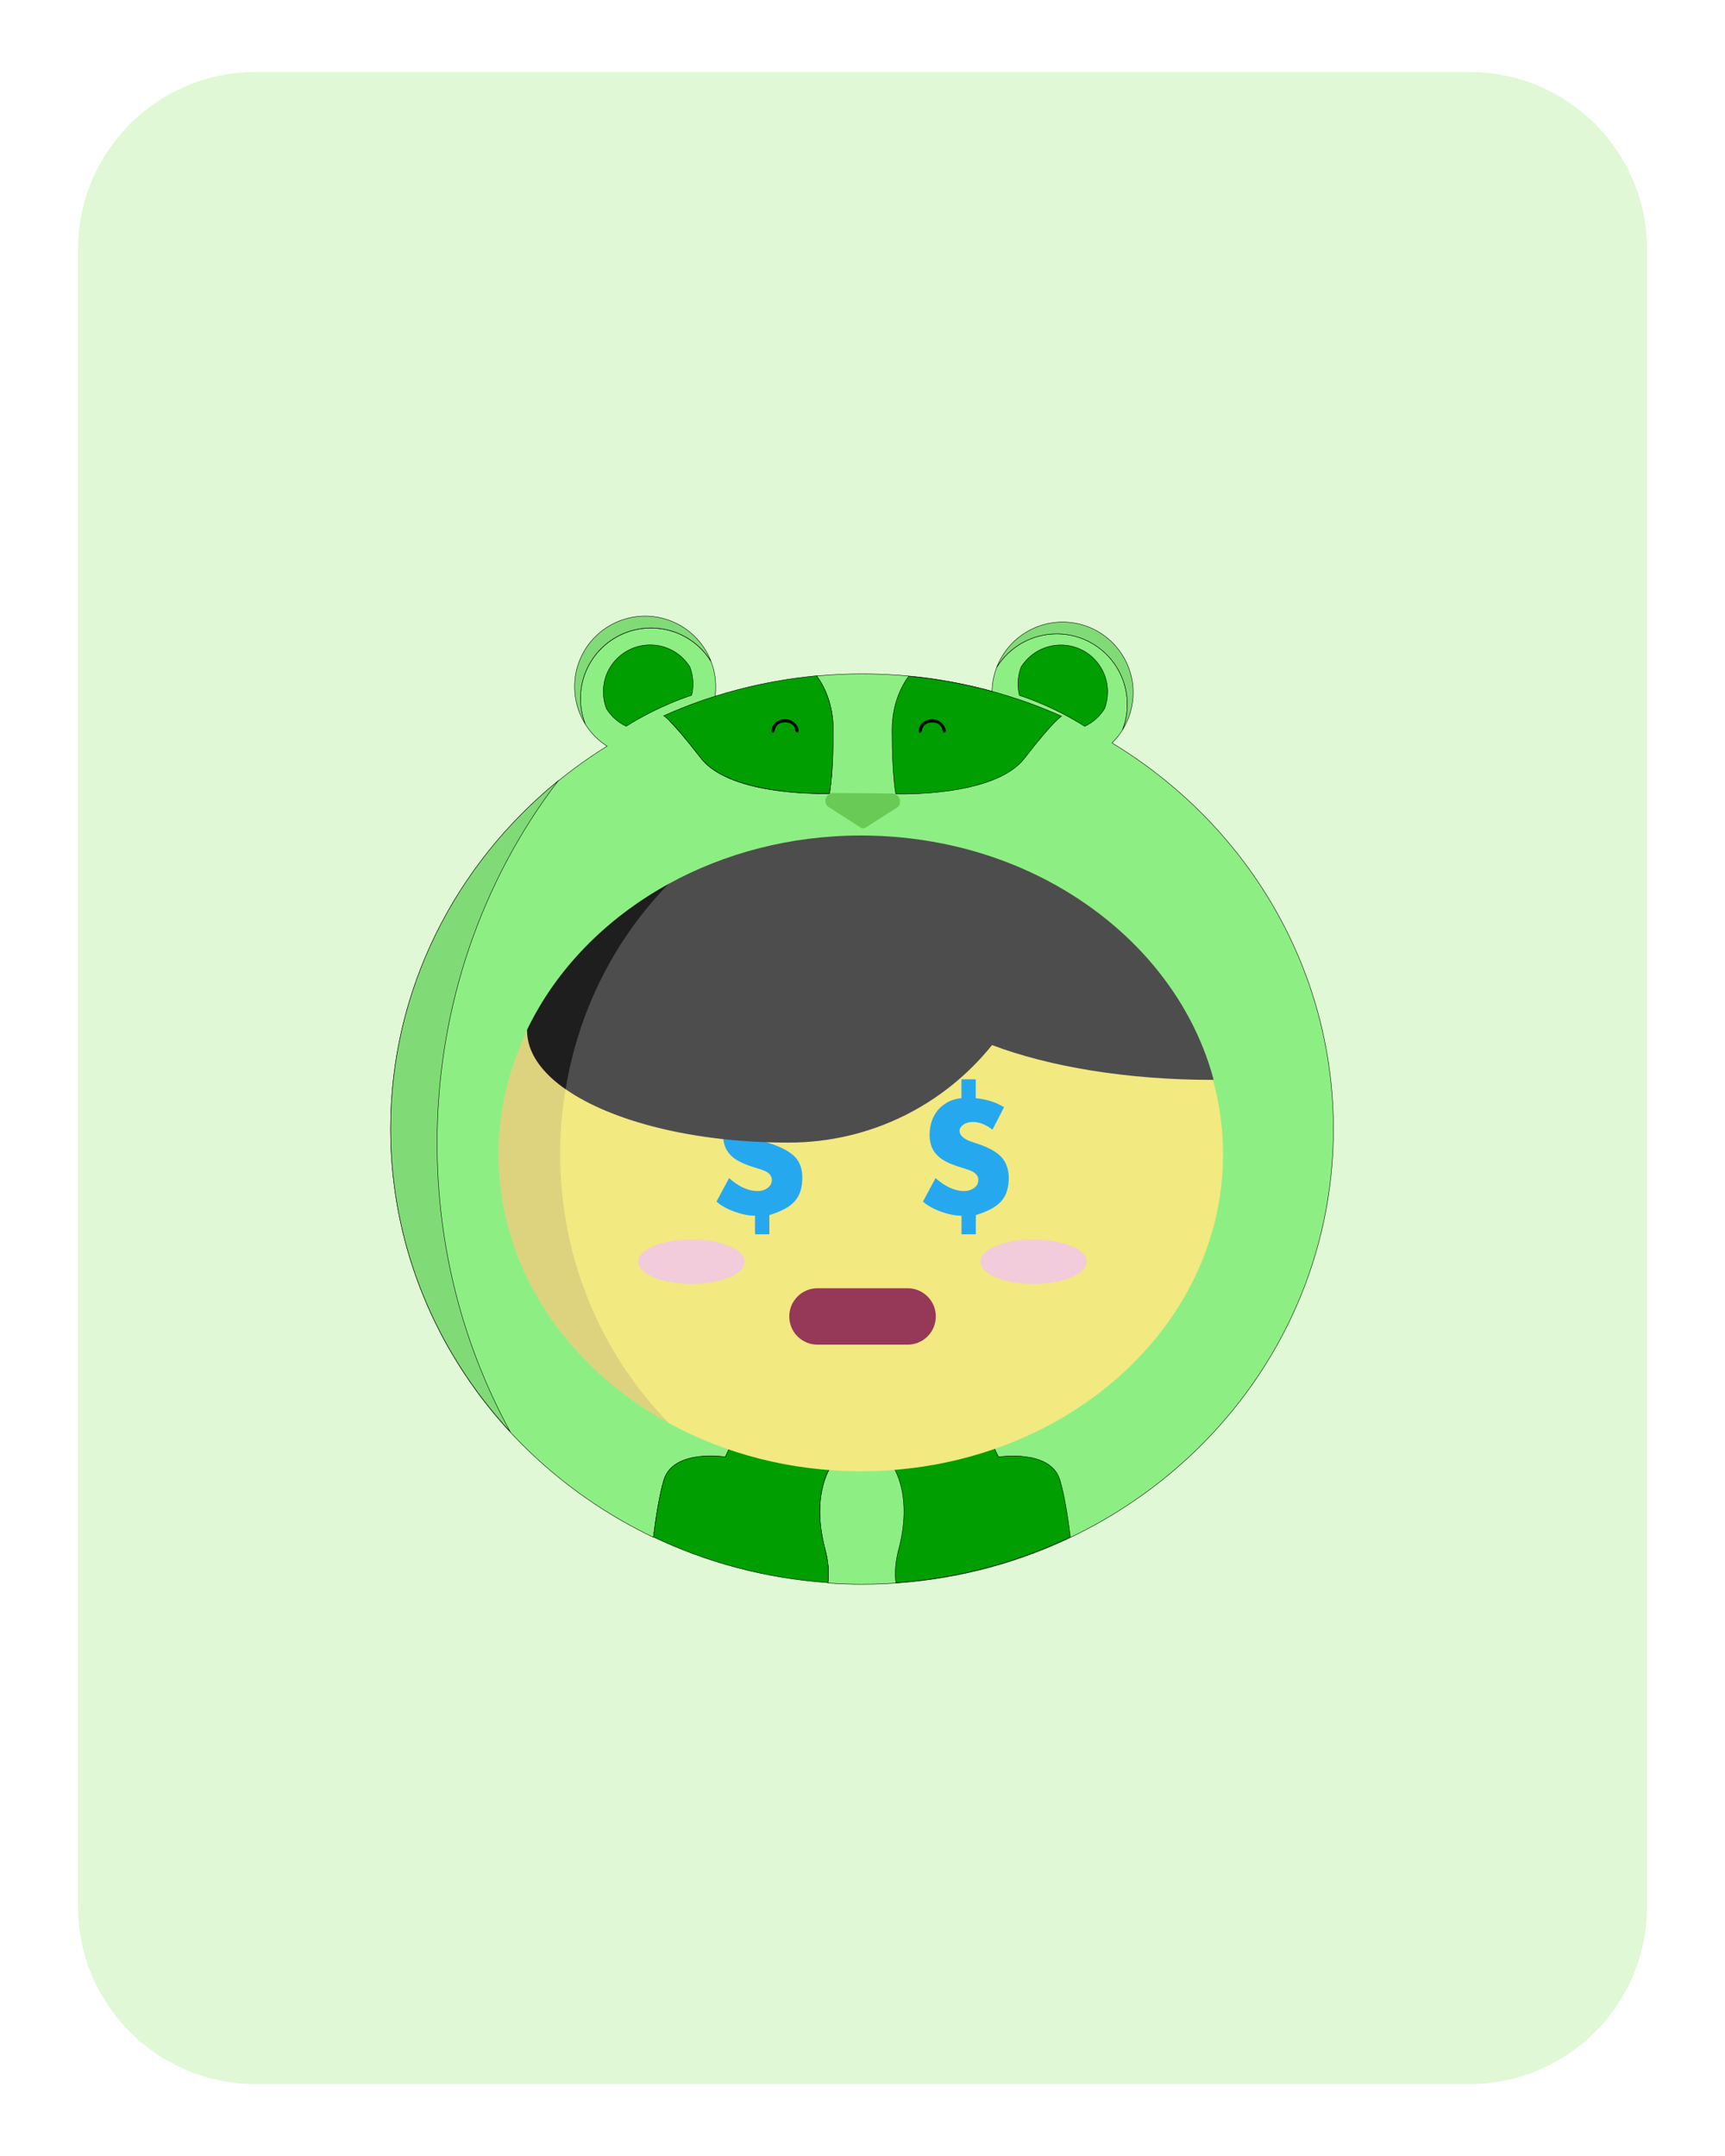<?xml version="1.0" encoding="utf-8"?>

<svg version="1.1" id="tradesquads" xmlns="http://www.w3.org/2000/svg" xmlns:xlink="http://www.w3.org/1999/xlink" x="0px" y="0px"
	 viewBox="0 0 2000 2500" style="enable-background:new 0 0 2000 2500;" xml:space="preserve"><defs><g id="card-0">;
<style type="text/css">#costume-face-lighter {fill:#E0F8D5;}
#costume-face-lighter path, #costume-face-lighter polygon {fill:#E0F8D5;}

#costume-crest {fill:#6FBA66;}
#costume-crest path, #costume-crest polygon  {fill:#6FBA66;}

#costume-body{fill:#8def83;}
#costume-body path, #costume-body polygon {fill:#8def83;}

#shadows {fill:#80db77;}
#shadows path, #shadows polygon {fill:#80db77;}

#costume-mouth{fill:#69CB55;}
#costume-mouth path, #costume-mouth polygon {fill:#69CB55;}
#costume-mouth-eyes, #costume-mouth-eyes path, #costume-mouth-eyes polygon {fill:#000000;} /* customizzazione costume 5*/

#costume-crest-shadows {fill:#63A65B;}
#costume-crest-shadows path, #costume-crest-shadows polygon  {fill:#63A65B;}

#shadows-darker {fill:#198700;}
#shadows-darker path, #shadows-darker polygon {fill:#198700;}

#costume-stripes {fill:#009E00;}
#costume-stripes path, #costume-stripes polygon {fill:#009E00;}

#shadows-stripes {fill:#B30088;}
#shadows-stripes path, #shadows-stripes polygon  {fill:#B30088;}

#costume-eyes-thin #left {fill:#000000;}
#costume-eyes-thin #left path, #costume-eyes-thin polygon {fill:#000000;}

#costume-eyes-thin #right {fill:#000000;}
#costume-eyes-thin #right path, #costume-eyes-thin polygon {fill:#000000;}

#costume-bear-eyes ellipse {COLOR_COSTUME_BEAR_EYES}

#costume-eyes #left {fill:#FFFFFF;}
#costume-eyes #left path, #costume-eyes polygon {fill:#FFFFFF;}

#costume-eyes #right {fill:#FFFFFF;}
#costume-eyes #rigth path, #costume-eyes #rigth polygon {fill:#FFFFFF;}

#card-background {fill:#E0F8D5;}
#card-background path, #card-background polygon {fill:#E0F8D5;}
	.card-0-st0{fill:none;}
</style>
<g id = "card-background">
	<path class="card-0-st0" d="M1703.8,2416.5H296.2c-113.6,0-205.7-92.1-205.7-205.7V289.2c0-113.6,92.1-205.7,205.7-205.7h1407.7
		c113.6,0,205.7,92.1,205.7,205.7v1921.7C1909.5,2324.4,1817.4,2416.5,1703.8,2416.5z"/>
</g>
</g></defs><defs><g id="costume-4">;
<style type="text/css">
	.costume-4-st0{fill:none;stroke:#000000;stroke-width:0.5;stroke-miterlimit:10;}
	.costume-4-st1{fill:#DF6898;}
	.costume-4-st2{fill:#FFFFFF;}
</style>
<path id="costume-body" class="costume-4-st0" d="M1289.3,861.5c4.6-4.5,8.7-9.6,12.2-15.2c3.5-9.2,5.5-19.1,5.5-29.5
	c0-45.2-36.6-81.8-81.8-81.8c-29.3,0-55,15.4-69.5,38.6c-3.4,8.7-5.3,18.2-5.5,28c-4.7-1.3-9.4-2.5-14.1-3.7
	c-24.3-6-49.3-10.5-74.8-13.3c-0.8-0.1-1.6-0.2-2.4-0.2c-2.1-0.2-4.3-0.4-6.4-0.6c-5.2-0.5-10.4-0.9-15.7-1.2
	c-12.4-0.8-24.9-1.2-37.4-1.2c-16.4,0-32.7,0.7-48.8,2.1c-1.3,0.1-2.5,0.2-3.8,0.3c9,12.4,19.2,33,19.2,62.7
	c0,53.1-4.3,73.7-4.3,73.7s-113.9,4.3-149.1-41.1c-18.7-24.2-29.7-36.5-35.9-42.7c14.3-6.5,28.9-12.4,43.9-17.7
	c2.2-0.8,4.5-1.6,6.7-2.3c1.6-6.4,2.5-13.1,2.5-20c0-10.4-1.9-20.4-5.5-29.5c-14.4-23.2-40.2-38.6-69.5-38.6
	c-45.2,0-81.8,36.6-81.8,81.8c0,10.4,1.9,20.4,5.5,29.5c6.4,10.3,15.1,19,25.3,25.6c0,0-0.1,0-0.1,0.1c-7,4.4-14,8.9-20.8,13.6
	c-93.7,64.4-165.4,156.5-202.3,264c-18,52.3-27.7,108.2-27.7,166.3c0,27,2.1,53.5,6.2,79.4c10.7,68.5,35.1,132.8,70.3,190
	c12.4,20.1,26.1,39.3,41,57.6c17.1,20.9,35.9,40.6,56.1,58.8c38.8,35,83,64.6,131.1,87.6c3-23.9,7.2-50.2,12.2-66.4
	c11.1-36,71.1-26.5,71.1-26.5l8.6-18l116.5,24.8c0,0-27.4,32.6-9.4,100.2c4,15.2,4.7,28.1,3.3,38.9c13.1,0.9,26.2,1.4,39.5,1.4
	c301.9,0,546.6-236.3,546.6-527.7C1546,1120.3,1443.5,954.8,1289.3,861.5z"/>
<g id="costume-stripes">
	<path class="costume-4-st0" d="M801.9,806.2c1.1-4.2,1.6-8.7,1.6-13.2c0-6.9-1.3-13.5-3.6-19.6c-9.6-15.4-26.6-25.6-46.1-25.6
		c-30,0-54.3,24.3-54.3,54.3c0,6.9,1.3,13.5,3.6,19.6c5.5,8.8,13.5,16,22.9,20.4c4.5-2.8,9-5.5,13.6-8.1
		c18.3-10.3,37.6-19.1,57.7-26.3C798.9,807.2,800.4,806.7,801.9,806.2z"/>
	<path class="costume-4-st0" d="M1230,747.9c-19.4,0-36.5,10.2-46.1,25.6c-2.4,6.1-3.6,12.7-3.6,19.6c0,4.6,0.6,9,1.6,13.2
		c1.5,0.5,3,1,4.5,1.5c20.1,7.1,39.4,15.9,57.7,26.3c4.6,2.6,9.1,5.3,13.6,8.1c9.5-4.5,17.4-11.6,22.9-20.4
		c2.4-6.1,3.6-12.7,3.6-19.6C1284.2,772.2,1259.9,747.9,1230,747.9z"/>
	<path class="costume-4-st0" d="M849.5,1671.3l-8.6,18c0,0-59.9-9.5-71.1,26.5c-5,16.3-9.2,42.6-12.2,66.4c61.7,29.5,130.1,48,202.3,53
		c1.4-10.8,0.7-23.7-3.3-38.9c-18-67.7,9.4-100.2,9.4-100.2L849.5,1671.3z"/>
	<path class="costume-4-st0" d="M1157.7,1689.4l-8.6-18l-116.5,24.8c0,0,27.4,32.6,9.4,100.2c-4,15.2-4.7,28.1-3.3,38.9
		c72.2-5,140.6-23.5,202.3-53c-3-23.9-7.2-50.2-12.2-66.4C1217.7,1679.9,1157.7,1689.4,1157.7,1689.4z"/>
	<path class="costume-4-st0" d="M926.6,785.9c-0.9,0.1-1.7,0.2-2.6,0.3c-36.7,4.9-72.2,13.3-106.2,24.8c-0.3,0.1-0.6,0.2-0.9,0.3
		c-1.4,0.5-2.9,1-4.3,1.5c-0.5,0.2-1,0.3-1.5,0.5c-14.1,5-28,10.6-41.6,16.7c0.2,0.1,8.3,3.9,43.1,48.9
		c35.1,45.4,149.1,41.1,149.1,41.1s4.3-20.6,4.3-73.7c0-29.7-10.2-50.3-19.2-62.7C940.1,784.3,933.3,785,926.6,785.9z"/>
	<path class="costume-4-st0" d="M1187.7,879.4c34.8-44.9,42.9-48.8,43.1-48.9c-13.6-6.1-27.4-11.6-41.6-16.7c-0.5-0.2-1-0.3-1.5-0.5
		c-1.4-0.5-2.9-1-4.3-1.5c-0.3-0.1-0.6-0.2-0.9-0.3c-34-11.5-69.5-19.9-106.2-24.8c-0.9-0.1-1.7-0.2-2.6-0.3
		c-6.7-0.9-13.5-1.6-20.2-2.2c-9,12.4-19.2,33-19.2,62.7c0,53.1,4.3,73.7,4.3,73.7S1152.5,924.8,1187.7,879.4z"/>
</g>
<path id="costume-mouth" class="costume-4-st1" d="M966.1,919.5l68.2,0.6c8.2,0.1,12.4,10,6.6,15.8l-35.7,22.7c-2.5,2.5-6.6,2.5-9.1-0.1
	l-36.4-23.4C953.9,929.3,957.9,919.4,966.1,919.5z"/>
<g id="costume-eyes-thin">
	<path id="left" class="costume-4-st2" d="M910.2,834c-8.4,0-15.6,5.7-15.6,14c0,1.2,0.9,1.7,1.5,1.7c0.9-0.1,1.7-0.9,1.8-1.8
		c1.2-6.7,5-10.3,12.3-10.3c6.8,0,11.5,3.5,12,9.6c0.1,1.3,1.6,2.6,2.7,2.1c0.9-0.5,1-1.9,0.9-2.5C925.2,840.4,918.6,834,910.2,834z
		"/>
	<path id="right" class="costume-4-st2" d="M1096.5,846.9c-0.8-6.4-7.4-12.8-15.7-12.8s-15.6,5.7-15.6,14c0,1.2,0.9,1.7,1.5,1.7
		c0.9-0.1,1.7-0.9,1.8-1.8c1.2-6.7,5-10.3,12.3-10.3c6.8,0,11.5,3.5,12,9.6c0.1,1.3,1.6,2.6,2.7,2.1
		C1096.5,848.9,1096.6,847.5,1096.5,846.9z"/>
</g>
<g id="shadows">
	<path class="costume-4-st0" d="M748,714.4c-45.2,0-81.8,36.6-81.8,81.8c0,15.9,4.5,30.7,12.3,43.2c-3.5-9.2-5.5-19.1-5.5-29.5
		c0-45.2,36.6-81.8,81.8-81.8c29.3,0,55,15.4,69.5,38.6C812.5,736.1,782.8,714.4,748,714.4z"/>
	<path class="costume-4-st0" d="M1313.8,803.1c0-45.2-36.6-81.8-81.8-81.8c-34.8,0-64.5,21.7-76.3,52.3c14.4-23.2,40.2-38.6,69.5-38.6
		c45.2,0,81.8,36.6,81.8,81.8c0,10.4-1.9,20.4-5.5,29.5C1309.3,833.7,1313.8,818.9,1313.8,803.1z"/>
	<path class="costume-4-st0" d="M452.9,1308.9c0,134.8,52.4,257.8,138.5,351.1c-53.8-98.5-84.6-212.6-84.6-334.4c0-158.9,52.4-305,140.1-420
		C528.2,1002.5,452.9,1147.2,452.9,1308.9z"/>
</g>
</g></defs>
<defs><g id="face-9">;
<style type="text/css">
	.face-9-st0{fill:#F2E981;}
	.face-9-st1{fill:#DDD37F;}
</style>
<g>
	<path class="face-9-st0" d="M998,971c-82,0-158.6,20.6-223.2,56.2c0,0-0.1,0.1-0.1,0.1v0l-1.2,0.9l-1.5,0.8l-80,75l-53,140l-9,125l19,130
		l102,134l24.8,17.4l0,0c0,0,0,0,0,0c64.5,35.2,140.6,55.6,222.2,55.6c232,0,420-164.5,420-367.5S1230,971,998,971z"/>
</g>
<g>
	<path class="face-9-st1" d="M774.8,1027.2c-118.2,65-196.8,180.2-196.8,311.3c0,131.6,79,247,197.8,311.9
		c-77.9-79.3-126.3-189.8-126.3-312.1C649.5,1216.5,697.4,1106.4,774.8,1027.2z"/>
</g>
</g></defs>
<defs><g id="cheeks-0">;
<style type="text/css">
	.cheeks-0-st0{fill:#F2CCDA;}
</style>
<g id="cheeks">
	<ellipse id="right" class="cheeks-0-st0" cx="1198.3" cy="1463" rx="61.7" ry="25.8"/>
	<ellipse id="left" class="cheeks-0-st0" cx="801.7" cy="1463" rx="61.7" ry="25.8"/>
</g>
</g></defs>
<defs><g id="eyes-2">;
<style type="text/css">
	.eyes-2-st0{fill:#26A8EF;}
</style>
<g id="eyes">
	<path id="right" class="eyes-2-st0" d="M1161.4,1342.1c-5.3-5.9-13.9-10.9-25.8-15.1l-10.7-3.6c-3.7-1.3-6.7-3.1-9-5.2
		c-2.3-2.2-3.4-4.5-3.4-6.9c0-2.6,1.5-5,4.3-7.1c2.9-2.1,6.6-3.2,11.2-3.2c7.4,0,15,3,22.7,8.9l13.4-26c-8.9-5.6-19.8-9.2-32.8-10.5
		v-21.9h-16.6v21.9c-6.3,0.6-11.7,2.2-16.3,4.8c-4.5,2.6-8.4,5.8-11.5,9.6c-3,3.8-5.3,8.1-6.8,12.9c-1.5,4.8-2.3,9.8-2.3,15
		c0,4.9,0.7,9.3,2,13.1c1.3,3.8,3.4,7.1,6.2,10.1c2.7,3,6.3,5.7,10.6,7.9c4.4,2.3,9.6,4.4,15.7,6.3l10.3,3.3
		c7.8,2.6,11.7,6.4,11.7,11.7c0,3.9-1.6,7-4.9,9.4c-3.3,2.4-7.2,3.6-11.6,3.6c-10.7,0-21.7-5-33.1-15l-14.6,27.2
		c2.3,2.1,5.2,4.2,8.8,6.2c3.5,2,7.4,3.8,11.5,5.3c4.1,1.5,8.2,2.7,12.5,3.6c4.2,0.9,8.2,1.3,11.9,1.3v21.5h16.6V1409
		c7-2.2,12.9-4.6,17.8-7.2c4.9-2.6,8.8-5.7,11.9-9.2c3-3.5,5.2-7.5,6.5-12c1.3-4.4,2-9.5,2-15.3
		C1169.3,1355.8,1166.7,1348.1,1161.4,1342.1z"/>
	<path id="left" class="eyes-2-st0" d="M896.2,1327l-10.7-3.6c-3.7-1.3-6.7-3.1-9-5.2c-2.3-2.2-3.4-4.5-3.4-6.9c0-2.6,1.5-5,4.3-7.1
		c2.9-2.1,6.6-3.2,11.2-3.2c7.4,0,15,3,22.7,8.9l13.4-26c-8.9-5.6-19.8-9.2-32.8-10.5v-21.9h-16.6v21.9c-6.3,0.6-11.7,2.2-16.3,4.8
		c-4.5,2.6-8.4,5.8-11.5,9.6c-3,3.8-5.3,8.1-6.8,12.9c-1.5,4.8-2.3,9.8-2.3,15c0,4.9,0.7,9.3,2,13.1c1.3,3.8,3.4,7.1,6.2,10.1
		c2.7,3,6.3,5.7,10.6,7.9c4.4,2.3,9.6,4.4,15.7,6.3l10.3,3.3c7.8,2.6,11.7,6.4,11.7,11.7c0,3.9-1.6,7-4.9,9.4
		c-3.3,2.4-7.2,3.6-11.6,3.6c-10.7,0-21.7-5-33.1-15l-14.6,27.2c2.3,2.1,5.2,4.2,8.8,6.2c3.5,2,7.4,3.8,11.5,5.3
		c4.1,1.5,8.2,2.7,12.5,3.6c4.2,0.9,8.2,1.3,11.9,1.3v21.5h16.6V1409c7-2.2,12.9-4.6,17.8-7.2c4.9-2.6,8.8-5.7,11.9-9.2
		c3-3.5,5.2-7.5,6.5-12c1.3-4.4,2-9.5,2-15.3c0-9.5-2.6-17.2-7.9-23.2C916.8,1336.2,908.1,1331.2,896.2,1327z"/>
</g>
</g></defs>
<defs><g id="mouth-5">;
<style type="text/css">
	.mouth-5-st0{fill:#963857;}
</style>
<path id="mouth" class="mouth-5-st0" d="M947.8,1559.2h104.5c18,0,32.7-14.6,32.7-32.7s-14.6-32.7-32.7-32.7H947.8
	c-18,0-32.7,14.6-32.7,32.7S929.7,1559.2,947.8,1559.2z"/>
</g></defs>
<defs><g id="hair-2">;
<style type="text/css">
	.hair-2-st0{fill:#4D4D4D;}
	.hair-2-st1{fill:#1E1E1E;}
</style>
<path class="hair-2-st0" d="M1215.9,1021.9c-37.8-20.1-79.5-35.1-123.9-43.9c-30.1-6-61.5-9.2-93.7-9.2c-82,0-158.5,20.6-223.1,56.1
	c0,0,0,0,0,0l0,0l-4.7,3.5l-39,34l-79,141l3.3,59.6h0c0,0,0,0,0,0c53.2,37.2,148.6,61.9,257.7,61.9h0.8
	c95.5,0,180.5-44.1,235.9-113.1c65.9,25,156.5,40.4,256.5,40.4l0.3-0.7C1380.9,1154.5,1310.7,1072.3,1215.9,1021.9z"/>
<path class="hair-2-st1" d="M655.8,1263.1c15-92.5,57.9-175.1,119.4-238.2c-72.8,40.1-130.6,99.2-164.2,169.4l0.1,0.7
	C611.1,1220,627.4,1243.3,655.8,1263.1z"/>
</g></defs>
<use x="0" y="0" xlink:href="#card-0" />
<use x="0" y="0" xlink:href="#costume-4" />
<use x="0" y="0" xlink:href="#face-9" />
<use x="0" y="0" xlink:href="#cheeks-0" />
<use x="0" y="0" xlink:href="#eyes-2" />
<use x="0" y="0" xlink:href="#mouth-5" />
<use x="0" y="0" xlink:href="#hair-2" />
</svg>